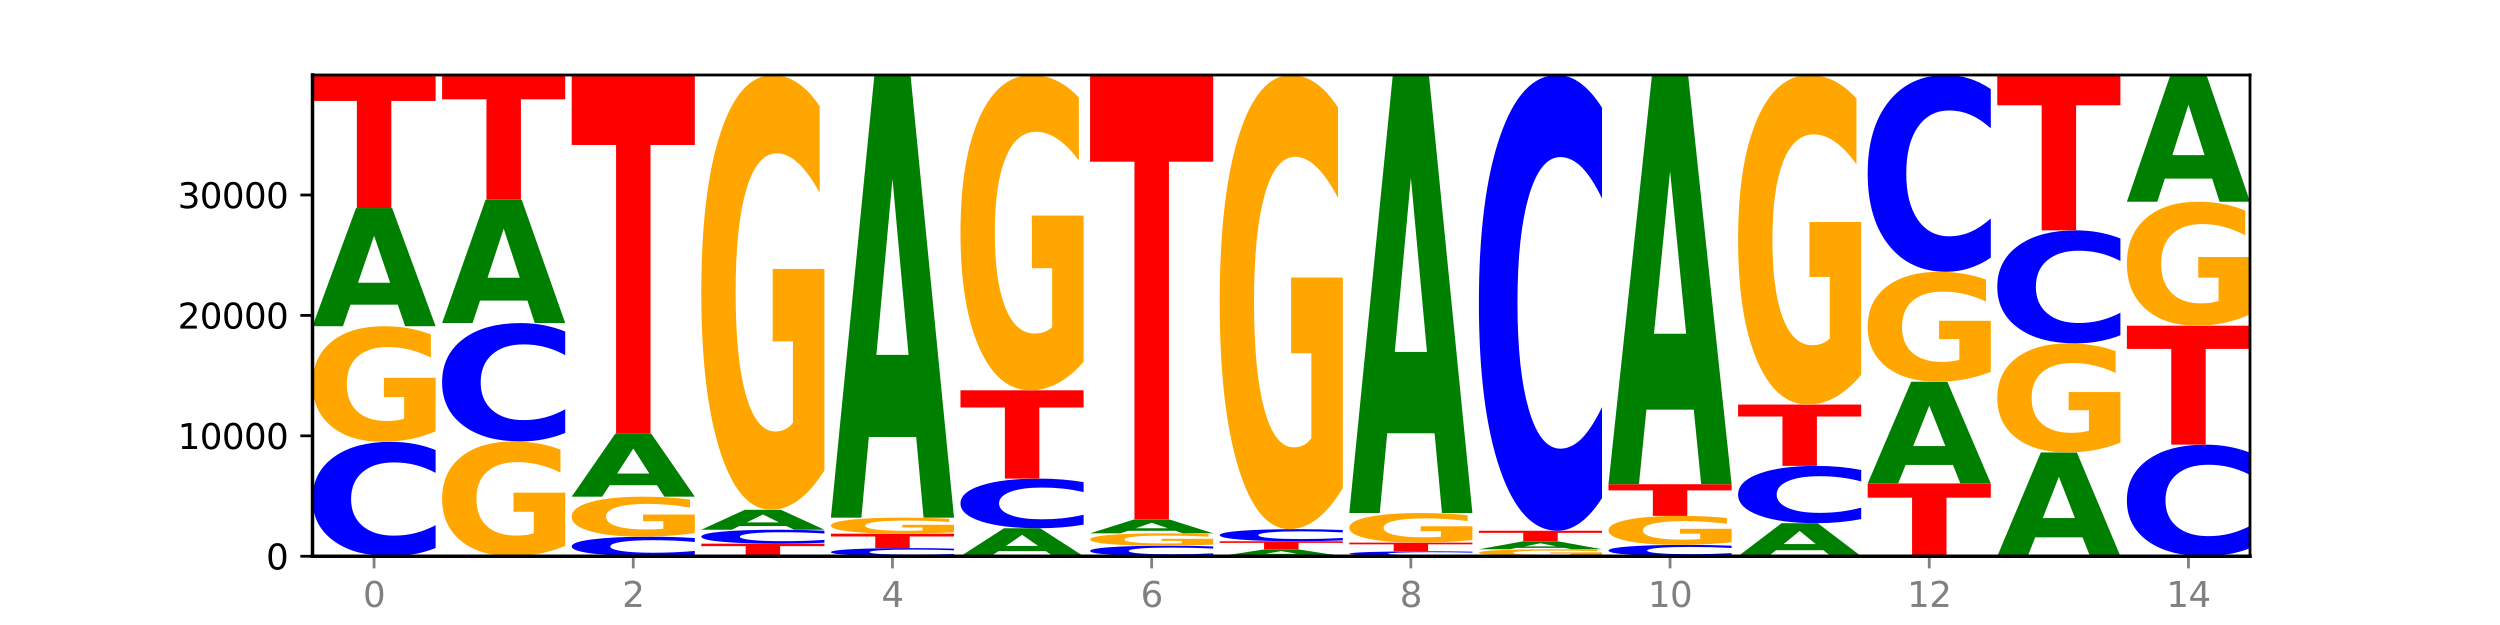 <?xml version="1.0" encoding="utf-8" standalone="no"?>
<!DOCTYPE svg PUBLIC "-//W3C//DTD SVG 1.1//EN"
  "http://www.w3.org/Graphics/SVG/1.1/DTD/svg11.dtd">
<svg xmlns:xlink="http://www.w3.org/1999/xlink" width="720pt" height="180pt" viewBox="0 0 720 180" xmlns="http://www.w3.org/2000/svg" version="1.1">
 <defs>
  <style type="text/css">*{stroke-linejoin: round; stroke-linecap: butt}</style>
 </defs>
 <g id="figure_1">
  <g id="patch_1">
   <path d="M 0 180 
L 720 180 
L 720 0 
L 0 0 
z
" style="fill: #ffffff"/>
  </g>
  <g id="axes_1">
   <g id="patch_2">
    <path d="M 90 160.2 
L 648 160.2 
L 648 21.6 
L 90 21.6 
z
" style="fill: #ffffff"/>
   </g>
   <g id="line2d_1">
    <path d="M 90 160.2 
L 648 160.2 
" clip-path="url(#pf4e5705316)" style="fill: none; stroke: #000000; stroke-width: 0.5; stroke-linecap: square"/>
   </g>
   <g id="patch_3">
    <path d="M 125.458 157.838 
Q 122.492 159.009 119.285 159.601 
Q 116.078 160.2 112.585 160.2 
Q 102.168 160.2 96.084 155.761 
Q 90 151.322 90 143.731 
Q 90 136.113 96.084 131.681 
Q 102.168 127.242 112.585 127.242 
Q 116.078 127.242 119.285 127.841 
Q 122.492 128.433 125.458 129.604 
L 125.458 136.174 
Q 122.465 134.622 119.562 133.9 
Q 116.658 133.178 113.451 133.178 
Q 107.698 133.178 104.401 135.99 
Q 101.114 138.795 101.114 143.731 
Q 101.114 148.647 104.401 151.458 
Q 107.698 154.263 113.451 154.263 
Q 116.658 154.263 119.562 153.542 
Q 122.465 152.813 125.458 151.261 
L 125.458 157.838 
z
" clip-path="url(#pf4e5705316)" style="fill: #0000ff"/>
   </g>
   <g id="patch_4">
    <path d="M 125.458 124.23 
Q 121.882 125.736 118.036 126.492 
Q 114.19 127.242 110.089 127.242 
Q 100.823 127.242 95.412 122.758 
Q 90 118.274 90 110.606 
Q 90 102.849 95.507 98.4 
Q 101.022 93.95 110.614 93.95 
Q 114.309 93.95 117.694 94.555 
Q 121.088 95.154 124.091 96.337 
L 124.091 102.973 
Q 120.992 101.453 117.925 100.703 
Q 114.857 99.947 111.774 99.947 
Q 106.068 99.947 102.977 102.712 
Q 99.886 105.469 99.886 110.606 
Q 99.886 115.695 102.866 118.474 
Q 105.846 121.245 111.329 121.245 
Q 112.823 121.245 114.102 121.087 
Q 115.382 120.922 116.399 120.578 
L 116.399 114.347 
L 110.558 114.347 
L 110.558 108.798 
L 125.458 108.798 
L 125.458 124.23 
z
" clip-path="url(#pf4e5705316)" style="fill: #ffa600"/>
   </g>
   <g id="patch_5">
    <path d="M 114.562 87.752 
L 100.925 87.752 
L 98.772 93.95 
L 90 93.95 
L 102.527 59.924 
L 112.931 59.924 
L 125.458 93.95 
L 116.693 93.95 
L 114.562 87.752 
z
M 103.1 81.436 
L 112.365 81.436 
L 107.74 67.902 
L 103.1 81.436 
z
" clip-path="url(#pf4e5705316)" style="fill: #008000"/>
   </g>
   <g id="patch_6">
    <path d="M 90 21.6 
L 125.458 21.6 
L 125.458 29.074 
L 112.701 29.074 
L 112.701 59.924 
L 102.781 59.924 
L 102.781 29.074 
L 90 29.074 
L 90 21.6 
z
" clip-path="url(#pf4e5705316)" style="fill: #ff0000"/>
   </g>
   <g id="patch_7">
    <path d="M 162.783 157.208 
Q 159.207 158.704 155.36 159.455 
Q 151.514 160.2 147.414 160.2 
Q 138.148 160.2 132.736 155.746 
Q 127.324 151.292 127.324 143.676 
Q 127.324 135.97 132.831 131.55 
Q 138.346 127.131 147.938 127.131 
Q 151.633 127.131 155.019 127.732 
Q 158.412 128.326 161.416 129.501 
L 161.416 136.093 
Q 158.317 134.583 155.249 133.839 
Q 152.182 133.087 149.098 133.087 
Q 143.393 133.087 140.301 135.833 
Q 137.21 138.573 137.21 143.676 
Q 137.21 148.731 140.19 151.49 
Q 143.17 154.243 148.653 154.243 
Q 150.147 154.243 151.427 154.086 
Q 152.706 153.922 153.723 153.581 
L 153.723 147.392 
L 147.883 147.392 
L 147.883 141.879 
L 162.783 141.879 
L 162.783 157.208 
z
" clip-path="url(#pf4e5705316)" style="fill: #ffa600"/>
   </g>
   <g id="patch_8">
    <path d="M 162.783 124.687 
Q 159.817 125.898 156.609 126.511 
Q 153.402 127.131 149.909 127.131 
Q 139.492 127.131 133.408 122.54 
Q 127.324 117.949 127.324 110.098 
Q 127.324 102.22 133.408 97.636 
Q 139.492 93.045 149.909 93.045 
Q 153.402 93.045 156.609 93.665 
Q 159.817 94.277 162.783 95.488 
L 162.783 102.283 
Q 159.79 100.678 156.886 99.931 
Q 153.983 99.185 150.776 99.185 
Q 145.022 99.185 141.726 102.093 
Q 138.438 104.994 138.438 110.098 
Q 138.438 115.182 141.726 118.09 
Q 145.022 120.991 150.776 120.991 
Q 153.983 120.991 156.886 120.245 
Q 159.79 119.491 162.783 117.886 
L 162.783 124.687 
z
" clip-path="url(#pf4e5705316)" style="fill: #0000ff"/>
   </g>
   <g id="patch_9">
    <path d="M 151.886 86.572 
L 138.25 86.572 
L 136.097 93.045 
L 127.324 93.045 
L 139.852 57.513 
L 150.255 57.513 
L 162.783 93.045 
L 154.018 93.045 
L 151.886 86.572 
z
M 140.425 79.978 
L 149.69 79.978 
L 145.064 65.844 
L 140.425 79.978 
z
" clip-path="url(#pf4e5705316)" style="fill: #008000"/>
   </g>
   <g id="patch_10">
    <path d="M 127.324 21.6 
L 162.783 21.6 
L 162.783 28.604 
L 150.026 28.604 
L 150.026 57.513 
L 140.106 57.513 
L 140.106 28.604 
L 127.324 28.604 
L 127.324 21.6 
z
" clip-path="url(#pf4e5705316)" style="fill: #ff0000"/>
   </g>
   <g id="patch_11">
    <path d="M 200.107 159.796 
Q 197.141 159.996 193.934 160.098 
Q 190.727 160.2 187.233 160.2 
Q 176.817 160.2 170.733 159.441 
Q 164.649 158.682 164.649 157.384 
Q 164.649 156.081 170.733 155.323 
Q 176.817 154.564 187.233 154.564 
Q 190.727 154.564 193.934 154.667 
Q 197.141 154.768 200.107 154.968 
L 200.107 156.092 
Q 197.114 155.826 194.211 155.703 
Q 191.307 155.579 188.1 155.579 
Q 182.347 155.579 179.05 156.06 
Q 175.762 156.54 175.762 157.384 
Q 175.762 158.224 179.05 158.705 
Q 182.347 159.185 188.1 159.185 
Q 191.307 159.185 194.211 159.061 
Q 197.114 158.937 200.107 158.671 
L 200.107 159.796 
z
" clip-path="url(#pf4e5705316)" style="fill: #0000ff"/>
   </g>
   <g id="patch_12">
    <path d="M 200.107 153.522 
Q 196.531 154.043 192.685 154.305 
Q 188.839 154.564 184.738 154.564 
Q 175.472 154.564 170.061 153.012 
Q 164.649 151.461 164.649 148.807 
Q 164.649 146.122 170.156 144.583 
Q 175.671 143.043 185.263 143.043 
Q 188.958 143.043 192.343 143.252 
Q 195.736 143.459 198.74 143.869 
L 198.74 146.165 
Q 195.641 145.639 192.574 145.38 
Q 189.506 145.118 186.423 145.118 
Q 180.717 145.118 177.626 146.075 
Q 174.535 147.029 174.535 148.807 
Q 174.535 150.568 177.515 151.53 
Q 180.495 152.489 185.978 152.489 
Q 187.472 152.489 188.751 152.434 
Q 190.031 152.377 191.048 152.258 
L 191.048 150.102 
L 185.207 150.102 
L 185.207 148.181 
L 200.107 148.181 
L 200.107 153.522 
z
" clip-path="url(#pf4e5705316)" style="fill: #ffa600"/>
   </g>
   <g id="patch_13">
    <path d="M 189.211 139.744 
L 175.574 139.744 
L 173.421 143.043 
L 164.649 143.043 
L 177.176 124.932 
L 187.58 124.932 
L 200.107 143.043 
L 191.342 143.043 
L 189.211 139.744 
z
M 177.749 136.382 
L 187.014 136.382 
L 182.389 129.178 
L 177.749 136.382 
z
" clip-path="url(#pf4e5705316)" style="fill: #008000"/>
   </g>
   <g id="patch_14">
    <path d="M 164.649 21.6 
L 200.107 21.6 
L 200.107 41.753 
L 187.35 41.753 
L 187.35 124.932 
L 177.43 124.932 
L 177.43 41.753 
L 164.649 41.753 
L 164.649 21.6 
z
" clip-path="url(#pf4e5705316)" style="fill: #ff0000"/>
   </g>
   <g id="patch_15">
    <path d="M 201.973 156.583 
L 237.431 156.583 
L 237.431 157.288 
L 224.675 157.288 
L 224.675 160.2 
L 214.755 160.2 
L 214.755 157.288 
L 201.973 157.288 
L 201.973 156.583 
z
" clip-path="url(#pf4e5705316)" style="fill: #ff0000"/>
   </g>
   <g id="patch_16">
    <path d="M 237.431 156.294 
Q 234.465 156.437 231.258 156.51 
Q 228.051 156.583 224.558 156.583 
Q 214.141 156.583 208.057 156.041 
Q 201.973 155.499 201.973 154.572 
Q 201.973 153.642 208.057 153.101 
Q 214.141 152.56 224.558 152.56 
Q 228.051 152.56 231.258 152.633 
Q 234.465 152.705 237.431 152.848 
L 237.431 153.65 
Q 234.439 153.46 231.535 153.372 
Q 228.632 153.284 225.424 153.284 
Q 219.671 153.284 216.375 153.627 
Q 213.087 153.97 213.087 154.572 
Q 213.087 155.172 216.375 155.516 
Q 219.671 155.858 225.424 155.858 
Q 228.632 155.858 231.535 155.77 
Q 234.439 155.681 237.431 155.491 
L 237.431 156.294 
z
" clip-path="url(#pf4e5705316)" style="fill: #0000ff"/>
   </g>
   <g id="patch_17">
    <path d="M 226.535 151.515 
L 212.899 151.515 
L 210.745 152.56 
L 201.973 152.56 
L 214.501 146.823 
L 224.904 146.823 
L 237.431 152.56 
L 228.667 152.56 
L 226.535 151.515 
z
M 215.073 150.45 
L 224.339 150.45 
L 219.713 148.168 
L 215.073 150.45 
z
" clip-path="url(#pf4e5705316)" style="fill: #008000"/>
   </g>
   <g id="patch_18">
    <path d="M 237.431 135.493 
Q 233.855 141.158 230.009 144.004 
Q 226.163 146.823 222.063 146.823 
Q 212.797 146.823 207.385 129.958 
Q 201.973 113.092 201.973 84.25 
Q 201.973 55.072 207.48 38.336 
Q 212.995 21.6 222.587 21.6 
Q 226.282 21.6 229.668 23.876 
Q 233.061 26.127 236.065 30.576 
L 236.065 55.538 
Q 232.965 49.821 229.898 47.002 
Q 226.831 44.156 223.747 44.156 
Q 218.041 44.156 214.95 54.555 
Q 211.859 64.928 211.859 84.25 
Q 211.859 103.392 214.839 113.842 
Q 217.819 124.267 223.302 124.267 
Q 224.796 124.267 226.076 123.672 
Q 227.355 123.051 228.372 121.758 
L 228.372 98.322 
L 222.531 98.322 
L 222.531 77.447 
L 237.431 77.447 
L 237.431 135.493 
z
" clip-path="url(#pf4e5705316)" style="fill: #ffa600"/>
   </g>
   <g id="patch_19">
    <path d="M 274.756 160.031 
Q 271.79 160.115 268.583 160.157 
Q 265.375 160.2 261.882 160.2 
Q 251.465 160.2 245.382 159.883 
Q 239.298 159.567 239.298 159.025 
Q 239.298 158.481 245.382 158.165 
Q 251.465 157.849 261.882 157.849 
Q 265.375 157.849 268.583 157.891 
Q 271.79 157.934 274.756 158.017 
L 274.756 158.486 
Q 271.763 158.375 268.86 158.324 
Q 265.956 158.272 262.749 158.272 
Q 256.995 158.272 253.699 158.473 
Q 250.411 158.673 250.411 159.025 
Q 250.411 159.376 253.699 159.576 
Q 256.995 159.776 262.749 159.776 
Q 265.956 159.776 268.86 159.725 
Q 271.763 159.673 274.756 159.562 
L 274.756 160.031 
z
" clip-path="url(#pf4e5705316)" style="fill: #0000ff"/>
   </g>
   <g id="patch_20">
    <path d="M 239.298 153.701 
L 274.756 153.701 
L 274.756 154.51 
L 261.999 154.51 
L 261.999 157.849 
L 252.079 157.849 
L 252.079 154.51 
L 239.298 154.51 
L 239.298 153.701 
z
" clip-path="url(#pf4e5705316)" style="fill: #ff0000"/>
   </g>
   <g id="patch_21">
    <path d="M 274.756 153.283 
Q 271.18 153.492 267.334 153.597 
Q 263.487 153.701 259.387 153.701 
Q 250.121 153.701 244.709 153.079 
Q 239.298 152.458 239.298 151.396 
Q 239.298 150.321 244.805 149.704 
Q 250.32 149.088 259.911 149.088 
Q 263.607 149.088 266.992 149.172 
Q 270.385 149.255 273.389 149.418 
L 273.389 150.338 
Q 270.29 150.127 267.222 150.024 
Q 264.155 149.919 261.072 149.919 
Q 255.366 149.919 252.275 150.302 
Q 249.183 150.684 249.183 151.396 
Q 249.183 152.101 252.163 152.486 
Q 255.143 152.87 260.627 152.87 
Q 262.121 152.87 263.4 152.848 
Q 264.679 152.825 265.697 152.777 
L 265.697 151.914 
L 259.856 151.914 
L 259.856 151.145 
L 274.756 151.145 
L 274.756 153.283 
z
" clip-path="url(#pf4e5705316)" style="fill: #ffa600"/>
   </g>
   <g id="patch_22">
    <path d="M 263.86 125.864 
L 250.223 125.864 
L 248.07 149.088 
L 239.298 149.088 
L 251.825 21.6 
L 262.228 21.6 
L 274.756 149.088 
L 265.991 149.088 
L 263.86 125.864 
z
M 252.398 102.202 
L 261.663 102.202 
L 257.038 51.491 
L 252.398 102.202 
z
" clip-path="url(#pf4e5705316)" style="fill: #008000"/>
   </g>
   <g id="patch_23">
    <path d="M 301.184 158.731 
L 287.547 158.731 
L 285.394 160.2 
L 276.622 160.2 
L 289.15 152.136 
L 299.553 152.136 
L 312.08 160.2 
L 303.315 160.2 
L 301.184 158.731 
z
M 289.722 157.234 
L 298.987 157.234 
L 294.362 154.027 
L 289.722 157.234 
z
" clip-path="url(#pf4e5705316)" style="fill: #008000"/>
   </g>
   <g id="patch_24">
    <path d="M 312.08 151.111 
Q 309.114 151.619 305.907 151.876 
Q 302.7 152.136 299.207 152.136 
Q 288.79 152.136 282.706 150.211 
Q 276.622 148.285 276.622 144.991 
Q 276.622 141.686 282.706 139.763 
Q 288.79 137.837 299.207 137.837 
Q 302.7 137.837 305.907 138.097 
Q 309.114 138.354 312.08 138.862 
L 312.08 141.712 
Q 309.087 141.039 306.184 140.726 
Q 303.28 140.413 300.073 140.413 
Q 294.32 140.413 291.023 141.633 
Q 287.736 142.85 287.736 144.991 
Q 287.736 147.124 291.023 148.344 
Q 294.32 149.561 300.073 149.561 
Q 303.28 149.561 306.184 149.248 
Q 309.087 148.932 312.08 148.258 
L 312.08 151.111 
z
" clip-path="url(#pf4e5705316)" style="fill: #0000ff"/>
   </g>
   <g id="patch_25">
    <path d="M 276.622 112.405 
L 312.08 112.405 
L 312.08 117.365 
L 299.324 117.365 
L 299.324 137.837 
L 289.404 137.837 
L 289.404 117.365 
L 276.622 117.365 
L 276.622 112.405 
z
" clip-path="url(#pf4e5705316)" style="fill: #ff0000"/>
   </g>
   <g id="patch_26">
    <path d="M 312.08 104.189 
Q 308.504 108.297 304.658 110.36 
Q 300.812 112.405 296.711 112.405 
Q 287.445 112.405 282.034 100.175 
Q 276.622 87.945 276.622 67.03 
Q 276.622 45.872 282.129 33.736 
Q 287.644 21.6 297.236 21.6 
Q 300.931 21.6 304.316 23.251 
Q 307.71 24.883 310.713 28.109 
L 310.713 46.21 
Q 307.614 42.064 304.547 40.02 
Q 301.479 37.956 298.396 37.956 
Q 292.69 37.956 289.599 45.497 
Q 286.508 53.019 286.508 67.03 
Q 286.508 80.911 289.488 88.489 
Q 292.468 96.048 297.951 96.048 
Q 299.445 96.048 300.724 95.617 
Q 302.004 95.167 303.021 94.229 
L 303.021 77.234 
L 297.18 77.234 
L 297.18 62.097 
L 312.08 62.097 
L 312.08 104.189 
z
" clip-path="url(#pf4e5705316)" style="fill: #ffa600"/>
   </g>
   <g id="patch_27">
    <path d="M 349.405 159.982 
Q 346.439 160.09 343.231 160.145 
Q 340.024 160.2 336.531 160.2 
Q 326.114 160.2 320.03 159.79 
Q 313.946 159.38 313.946 158.678 
Q 313.946 157.975 320.03 157.565 
Q 326.114 157.155 336.531 157.155 
Q 340.024 157.155 343.231 157.21 
Q 346.439 157.265 349.405 157.373 
L 349.405 157.98 
Q 346.412 157.837 343.508 157.77 
Q 340.605 157.703 337.398 157.703 
Q 331.644 157.703 328.348 157.963 
Q 325.06 158.222 325.06 158.678 
Q 325.06 159.133 328.348 159.392 
Q 331.644 159.651 337.398 159.651 
Q 340.605 159.651 343.508 159.585 
Q 346.412 159.518 349.405 159.374 
L 349.405 159.982 
z
" clip-path="url(#pf4e5705316)" style="fill: #0000ff"/>
   </g>
   <g id="patch_28">
    <path d="M 349.405 156.833 
Q 345.829 156.994 341.982 157.075 
Q 338.136 157.155 334.036 157.155 
Q 324.77 157.155 319.358 156.675 
Q 313.946 156.195 313.946 155.375 
Q 313.946 154.545 319.454 154.069 
Q 324.969 153.593 334.56 153.593 
Q 338.255 153.593 341.641 153.658 
Q 345.034 153.722 348.038 153.848 
L 348.038 154.558 
Q 344.939 154.396 341.871 154.316 
Q 338.804 154.235 335.72 154.235 
Q 330.015 154.235 326.923 154.53 
Q 323.832 154.825 323.832 155.375 
Q 323.832 155.92 326.812 156.217 
Q 329.792 156.513 335.275 156.513 
Q 336.769 156.513 338.049 156.496 
Q 339.328 156.479 340.345 156.442 
L 340.345 155.775 
L 334.505 155.775 
L 334.505 155.182 
L 349.405 155.182 
L 349.405 156.833 
z
" clip-path="url(#pf4e5705316)" style="fill: #ffa600"/>
   </g>
   <g id="patch_29">
    <path d="M 338.508 152.873 
L 324.872 152.873 
L 322.719 153.593 
L 313.946 153.593 
L 326.474 149.639 
L 336.877 149.639 
L 349.405 153.593 
L 340.64 153.593 
L 338.508 152.873 
z
M 327.047 152.139 
L 336.312 152.139 
L 331.686 150.566 
L 327.047 152.139 
z
" clip-path="url(#pf4e5705316)" style="fill: #008000"/>
   </g>
   <g id="patch_30">
    <path d="M 313.946 21.6 
L 349.405 21.6 
L 349.405 46.571 
L 336.648 46.571 
L 336.648 149.639 
L 326.728 149.639 
L 326.728 46.571 
L 313.946 46.571 
L 313.946 21.6 
z
" clip-path="url(#pf4e5705316)" style="fill: #ff0000"/>
   </g>
   <g id="patch_31">
    <path d="M 375.833 159.849 
L 362.196 159.849 
L 360.043 160.2 
L 351.271 160.2 
L 363.798 158.275 
L 374.202 158.275 
L 386.729 160.2 
L 377.964 160.2 
L 375.833 159.849 
z
M 364.371 159.492 
L 373.636 159.492 
L 369.011 158.726 
L 364.371 159.492 
z
" clip-path="url(#pf4e5705316)" style="fill: #008000"/>
   </g>
   <g id="patch_32">
    <path d="M 351.271 155.879 
L 386.729 155.879 
L 386.729 156.346 
L 373.972 156.346 
L 373.972 158.275 
L 364.052 158.275 
L 364.052 156.346 
L 351.271 156.346 
L 351.271 155.879 
z
" clip-path="url(#pf4e5705316)" style="fill: #ff0000"/>
   </g>
   <g id="patch_33">
    <path d="M 386.729 155.629 
Q 383.763 155.753 380.556 155.815 
Q 377.349 155.879 373.856 155.879 
Q 363.439 155.879 357.355 155.41 
Q 351.271 154.941 351.271 154.139 
Q 351.271 153.334 357.355 152.866 
Q 363.439 152.397 373.856 152.397 
Q 377.349 152.397 380.556 152.46 
Q 383.763 152.522 386.729 152.646 
L 386.729 153.34 
Q 383.736 153.176 380.833 153.1 
Q 377.929 153.024 374.722 153.024 
Q 368.969 153.024 365.672 153.321 
Q 362.385 153.617 362.385 154.139 
Q 362.385 154.658 365.672 154.955 
Q 368.969 155.251 374.722 155.251 
Q 377.929 155.251 380.833 155.175 
Q 383.736 155.098 386.729 154.934 
L 386.729 155.629 
z
" clip-path="url(#pf4e5705316)" style="fill: #0000ff"/>
   </g>
   <g id="patch_34">
    <path d="M 386.729 140.562 
Q 383.153 146.479 379.307 149.452 
Q 375.461 152.397 371.36 152.397 
Q 362.094 152.397 356.683 134.78 
Q 351.271 117.164 351.271 87.039 
Q 351.271 56.562 356.778 39.081 
Q 362.293 21.6 371.885 21.6 
Q 375.58 21.6 378.965 23.978 
Q 382.358 26.328 385.362 30.975 
L 385.362 57.048 
Q 382.263 51.077 379.196 48.132 
Q 376.128 45.16 373.045 45.16 
Q 367.339 45.16 364.248 56.022 
Q 361.157 66.856 361.157 87.039 
Q 361.157 107.032 364.137 117.948 
Q 367.117 128.836 372.6 128.836 
Q 374.094 128.836 375.373 128.215 
Q 376.653 127.567 377.67 126.216 
L 377.67 101.737 
L 371.829 101.737 
L 371.829 79.933 
L 386.729 79.933 
L 386.729 140.562 
z
" clip-path="url(#pf4e5705316)" style="fill: #ffa600"/>
   </g>
   <g id="patch_35">
    <path d="M 424.054 160.098 
Q 421.087 160.149 417.88 160.174 
Q 414.673 160.2 411.18 160.2 
Q 400.763 160.2 394.679 160.008 
Q 388.595 159.817 388.595 159.489 
Q 388.595 159.161 394.679 158.97 
Q 400.763 158.778 411.18 158.778 
Q 414.673 158.778 417.88 158.804 
Q 421.087 158.829 424.054 158.88 
L 424.054 159.163 
Q 421.061 159.096 418.157 159.065 
Q 415.254 159.034 412.047 159.034 
Q 406.293 159.034 402.997 159.155 
Q 399.709 159.277 399.709 159.489 
Q 399.709 159.702 402.997 159.823 
Q 406.293 159.944 412.047 159.944 
Q 415.254 159.944 418.157 159.913 
Q 421.061 159.881 424.054 159.814 
L 424.054 160.098 
z
" clip-path="url(#pf4e5705316)" style="fill: #0000ff"/>
   </g>
   <g id="patch_36">
    <path d="M 388.595 156.281 
L 424.054 156.281 
L 424.054 156.768 
L 411.297 156.768 
L 411.297 158.778 
L 401.377 158.778 
L 401.377 156.768 
L 388.595 156.768 
L 388.595 156.281 
z
" clip-path="url(#pf4e5705316)" style="fill: #ff0000"/>
   </g>
   <g id="patch_37">
    <path d="M 424.054 155.509 
Q 420.477 155.895 416.631 156.089 
Q 412.785 156.281 408.685 156.281 
Q 399.419 156.281 394.007 155.132 
Q 388.595 153.984 388.595 152.019 
Q 388.595 150.032 394.102 148.892 
Q 399.617 147.753 409.209 147.753 
Q 412.904 147.753 416.29 147.908 
Q 419.683 148.061 422.687 148.364 
L 422.687 150.064 
Q 419.587 149.675 416.52 149.483 
Q 413.453 149.289 410.369 149.289 
Q 404.664 149.289 401.572 149.997 
Q 398.481 150.703 398.481 152.019 
Q 398.481 153.323 401.461 154.035 
Q 404.441 154.745 409.924 154.745 
Q 411.418 154.745 412.698 154.704 
Q 413.977 154.662 414.994 154.574 
L 414.994 152.978 
L 409.153 152.978 
L 409.153 151.556 
L 424.054 151.556 
L 424.054 155.509 
z
" clip-path="url(#pf4e5705316)" style="fill: #ffa600"/>
   </g>
   <g id="patch_38">
    <path d="M 413.157 124.772 
L 399.521 124.772 
L 397.367 147.753 
L 388.595 147.753 
L 401.123 21.6 
L 411.526 21.6 
L 424.054 147.753 
L 415.289 147.753 
L 413.157 124.772 
z
M 401.695 101.358 
L 410.961 101.358 
L 406.335 51.178 
L 401.695 101.358 
z
" clip-path="url(#pf4e5705316)" style="fill: #008000"/>
   </g>
   <g id="patch_39">
    <path d="M 461.378 160.018 
Q 457.802 160.109 453.956 160.155 
Q 450.11 160.2 446.009 160.2 
Q 436.743 160.2 431.331 159.929 
Q 425.92 159.658 425.92 159.195 
Q 425.92 158.726 431.427 158.457 
Q 436.942 158.188 446.533 158.188 
Q 450.229 158.188 453.614 158.225 
Q 457.007 158.261 460.011 158.333 
L 460.011 158.734 
Q 456.912 158.642 453.844 158.596 
Q 450.777 158.551 447.694 158.551 
Q 441.988 158.551 438.897 158.718 
Q 435.805 158.884 435.805 159.195 
Q 435.805 159.502 438.785 159.67 
Q 441.765 159.838 447.249 159.838 
Q 448.743 159.838 450.022 159.828 
Q 451.302 159.818 452.319 159.797 
L 452.319 159.421 
L 446.478 159.421 
L 446.478 159.086 
L 461.378 159.086 
L 461.378 160.018 
z
" clip-path="url(#pf4e5705316)" style="fill: #ffa600"/>
   </g>
   <g id="patch_40">
    <path d="M 450.482 157.777 
L 436.845 157.777 
L 434.692 158.188 
L 425.92 158.188 
L 438.447 155.931 
L 448.85 155.931 
L 461.378 158.188 
L 452.613 158.188 
L 450.482 157.777 
z
M 439.02 157.358 
L 448.285 157.358 
L 443.66 156.46 
L 439.02 157.358 
z
" clip-path="url(#pf4e5705316)" style="fill: #008000"/>
   </g>
   <g id="patch_41">
    <path d="M 425.92 152.858 
L 461.378 152.858 
L 461.378 153.457 
L 448.621 153.457 
L 448.621 155.931 
L 438.701 155.931 
L 438.701 153.457 
L 425.92 153.457 
L 425.92 152.858 
z
" clip-path="url(#pf4e5705316)" style="fill: #ff0000"/>
   </g>
   <g id="patch_42">
    <path d="M 461.378 143.449 
Q 458.412 148.113 455.205 150.472 
Q 451.997 152.858 448.504 152.858 
Q 438.088 152.858 432.004 135.18 
Q 425.92 117.501 425.92 87.27 
Q 425.92 56.929 432.004 39.278 
Q 438.088 21.6 448.504 21.6 
Q 451.997 21.6 455.205 23.986 
Q 458.412 26.345 461.378 31.008 
L 461.378 57.173 
Q 458.385 50.991 455.482 48.117 
Q 452.578 45.243 449.371 45.243 
Q 443.618 45.243 440.321 56.441 
Q 437.033 67.612 437.033 87.27 
Q 437.033 106.846 440.321 118.044 
Q 443.618 129.215 449.371 129.215 
Q 452.578 129.215 455.482 126.341 
Q 458.385 123.439 461.378 117.257 
L 461.378 143.449 
z
" clip-path="url(#pf4e5705316)" style="fill: #0000ff"/>
   </g>
   <g id="patch_43">
    <path d="M 498.702 159.965 
Q 495.736 160.082 492.529 160.14 
Q 489.322 160.2 485.829 160.2 
Q 475.412 160.2 469.328 159.759 
Q 463.244 159.318 463.244 158.564 
Q 463.244 157.807 469.328 157.367 
Q 475.412 156.926 485.829 156.926 
Q 489.322 156.926 492.529 156.986 
Q 495.736 157.044 498.702 157.161 
L 498.702 157.813 
Q 495.71 157.659 492.806 157.587 
Q 489.903 157.516 486.695 157.516 
Q 480.942 157.516 477.645 157.795 
Q 474.358 158.074 474.358 158.564 
Q 474.358 159.052 477.645 159.332 
Q 480.942 159.61 486.695 159.61 
Q 489.903 159.61 492.806 159.539 
Q 495.71 159.466 498.702 159.312 
L 498.702 159.965 
z
" clip-path="url(#pf4e5705316)" style="fill: #0000ff"/>
   </g>
   <g id="patch_44">
    <path d="M 498.702 156.17 
Q 495.126 156.548 491.28 156.738 
Q 487.434 156.926 483.333 156.926 
Q 474.068 156.926 468.656 155.801 
Q 463.244 154.676 463.244 152.753 
Q 463.244 150.807 468.751 149.691 
Q 474.266 148.575 483.858 148.575 
Q 487.553 148.575 490.938 148.726 
Q 494.332 148.876 497.336 149.173 
L 497.336 150.838 
Q 494.236 150.457 491.169 150.269 
Q 488.101 150.079 485.018 150.079 
Q 479.312 150.079 476.221 150.772 
Q 473.13 151.464 473.13 152.753 
Q 473.13 154.029 476.11 154.726 
Q 479.09 155.422 484.573 155.422 
Q 486.067 155.422 487.347 155.382 
Q 488.626 155.341 489.643 155.254 
L 489.643 153.691 
L 483.802 153.691 
L 483.802 152.299 
L 498.702 152.299 
L 498.702 156.17 
z
" clip-path="url(#pf4e5705316)" style="fill: #ffa600"/>
   </g>
   <g id="patch_45">
    <path d="M 463.244 139.457 
L 498.702 139.457 
L 498.702 141.235 
L 485.946 141.235 
L 485.946 148.575 
L 476.026 148.575 
L 476.026 141.235 
L 463.244 141.235 
L 463.244 139.457 
z
" clip-path="url(#pf4e5705316)" style="fill: #ff0000"/>
   </g>
   <g id="patch_46">
    <path d="M 487.806 117.987 
L 474.169 117.987 
L 472.016 139.457 
L 463.244 139.457 
L 475.772 21.6 
L 486.175 21.6 
L 498.702 139.457 
L 489.937 139.457 
L 487.806 117.987 
z
M 476.344 96.113 
L 485.609 96.113 
L 480.984 49.233 
L 476.344 96.113 
z
" clip-path="url(#pf4e5705316)" style="fill: #008000"/>
   </g>
   <g id="patch_47">
    <path d="M 525.13 158.466 
L 511.494 158.466 
L 509.341 160.2 
L 500.569 160.2 
L 513.096 150.68 
L 523.499 150.68 
L 536.027 160.2 
L 527.262 160.2 
L 525.13 158.466 
z
M 513.669 156.699 
L 522.934 156.699 
L 518.309 152.912 
L 513.669 156.699 
z
" clip-path="url(#pf4e5705316)" style="fill: #008000"/>
   </g>
   <g id="patch_48">
    <path d="M 536.027 149.497 
Q 533.061 150.083 529.854 150.38 
Q 526.646 150.68 523.153 150.68 
Q 512.736 150.68 506.652 148.457 
Q 500.569 146.234 500.569 142.432 
Q 500.569 138.617 506.652 136.398 
Q 512.736 134.175 523.153 134.175 
Q 526.646 134.175 529.854 134.475 
Q 533.061 134.771 536.027 135.358 
L 536.027 138.648 
Q 533.034 137.87 530.13 137.509 
Q 527.227 137.148 524.02 137.148 
Q 518.266 137.148 514.97 138.556 
Q 511.682 139.96 511.682 142.432 
Q 511.682 144.894 514.97 146.302 
Q 518.266 147.707 524.02 147.707 
Q 527.227 147.707 530.13 147.345 
Q 533.034 146.981 536.027 146.203 
L 536.027 149.497 
z
" clip-path="url(#pf4e5705316)" style="fill: #0000ff"/>
   </g>
   <g id="patch_49">
    <path d="M 500.569 116.514 
L 536.027 116.514 
L 536.027 119.959 
L 523.27 119.959 
L 523.27 134.175 
L 513.35 134.175 
L 513.35 119.959 
L 500.569 119.959 
L 500.569 116.514 
z
" clip-path="url(#pf4e5705316)" style="fill: #ff0000"/>
   </g>
   <g id="patch_50">
    <path d="M 536.027 107.927 
Q 532.451 112.221 528.605 114.377 
Q 524.758 116.514 520.658 116.514 
Q 511.392 116.514 505.98 103.731 
Q 500.569 90.948 500.569 69.087 
Q 500.569 46.971 506.076 34.285 
Q 511.591 21.6 521.182 21.6 
Q 524.878 21.6 528.263 23.325 
Q 531.656 25.031 534.66 28.403 
L 534.66 47.324 
Q 531.561 42.991 528.493 40.853 
Q 525.426 38.697 522.343 38.697 
Q 516.637 38.697 513.546 46.579 
Q 510.454 54.441 510.454 69.087 
Q 510.454 83.595 513.434 91.516 
Q 516.414 99.418 521.898 99.418 
Q 523.391 99.418 524.671 98.967 
Q 525.95 98.496 526.968 97.516 
L 526.968 79.753 
L 521.127 79.753 
L 521.127 63.93 
L 536.027 63.93 
L 536.027 107.927 
z
" clip-path="url(#pf4e5705316)" style="fill: #ffa600"/>
   </g>
   <g id="patch_51">
    <path d="M 537.893 139.245 
L 573.351 139.245 
L 573.351 143.332 
L 560.594 143.332 
L 560.594 160.2 
L 550.674 160.2 
L 550.674 143.332 
L 537.893 143.332 
L 537.893 139.245 
z
" clip-path="url(#pf4e5705316)" style="fill: #ff0000"/>
   </g>
   <g id="patch_52">
    <path d="M 562.455 133.905 
L 548.818 133.905 
L 546.665 139.245 
L 537.893 139.245 
L 550.42 109.932 
L 560.824 109.932 
L 573.351 139.245 
L 564.586 139.245 
L 562.455 133.905 
z
M 550.993 128.465 
L 560.258 128.465 
L 555.633 116.805 
L 550.993 128.465 
z
" clip-path="url(#pf4e5705316)" style="fill: #008000"/>
   </g>
   <g id="patch_53">
    <path d="M 573.351 107.067 
Q 569.775 108.5 565.929 109.219 
Q 562.083 109.932 557.982 109.932 
Q 548.716 109.932 543.305 105.668 
Q 537.893 101.404 537.893 94.113 
Q 537.893 86.736 543.4 82.505 
Q 548.915 78.274 558.507 78.274 
Q 562.202 78.274 565.587 78.849 
Q 568.98 79.418 571.984 80.543 
L 571.984 86.854 
Q 568.885 85.409 565.818 84.696 
Q 562.75 83.976 559.667 83.976 
Q 553.961 83.976 550.87 86.605 
Q 547.779 89.228 547.779 94.113 
Q 547.779 98.952 550.759 101.594 
Q 553.739 104.229 559.222 104.229 
Q 560.716 104.229 561.995 104.079 
Q 563.275 103.922 564.292 103.595 
L 564.292 97.67 
L 558.451 97.67 
L 558.451 92.393 
L 573.351 92.393 
L 573.351 107.067 
z
" clip-path="url(#pf4e5705316)" style="fill: #ffa600"/>
   </g>
   <g id="patch_54">
    <path d="M 573.351 74.212 
Q 570.385 76.225 567.178 77.244 
Q 563.971 78.274 560.478 78.274 
Q 550.061 78.274 543.977 70.641 
Q 537.893 63.008 537.893 49.955 
Q 537.893 36.854 543.977 29.233 
Q 550.061 21.6 560.478 21.6 
Q 563.971 21.6 567.178 22.63 
Q 570.385 23.649 573.351 25.662 
L 573.351 36.96 
Q 570.358 34.29 567.455 33.05 
Q 564.551 31.809 561.344 31.809 
Q 555.591 31.809 552.294 36.644 
Q 549.007 41.467 549.007 49.955 
Q 549.007 58.407 552.294 63.242 
Q 555.591 68.065 561.344 68.065 
Q 564.551 68.065 567.455 66.824 
Q 570.358 65.572 573.351 62.903 
L 573.351 74.212 
z
" clip-path="url(#pf4e5705316)" style="fill: #0000ff"/>
   </g>
   <g id="patch_55">
    <path d="M 599.779 154.756 
L 586.143 154.756 
L 583.99 160.2 
L 575.217 160.2 
L 587.745 130.314 
L 598.148 130.314 
L 610.676 160.2 
L 601.911 160.2 
L 599.779 154.756 
z
M 588.318 149.209 
L 597.583 149.209 
L 592.957 137.321 
L 588.318 149.209 
z
" clip-path="url(#pf4e5705316)" style="fill: #008000"/>
   </g>
   <g id="patch_56">
    <path d="M 610.676 127.471 
Q 607.1 128.893 603.253 129.607 
Q 599.407 130.314 595.307 130.314 
Q 586.041 130.314 580.629 126.082 
Q 575.217 121.85 575.217 114.613 
Q 575.217 107.292 580.724 103.092 
Q 586.239 98.892 595.831 98.892 
Q 599.526 98.892 602.912 99.464 
Q 606.305 100.028 609.309 101.145 
L 609.309 107.408 
Q 606.21 105.974 603.142 105.266 
Q 600.075 104.552 596.991 104.552 
Q 591.286 104.552 588.194 107.162 
Q 585.103 109.765 585.103 114.613 
Q 585.103 119.416 588.083 122.039 
Q 591.063 124.654 596.546 124.654 
Q 598.04 124.654 599.32 124.505 
Q 600.599 124.349 601.616 124.025 
L 601.616 118.144 
L 595.776 118.144 
L 595.776 112.906 
L 610.676 112.906 
L 610.676 127.471 
z
" clip-path="url(#pf4e5705316)" style="fill: #ffa600"/>
   </g>
   <g id="patch_57">
    <path d="M 610.676 96.559 
Q 607.71 97.716 604.502 98.301 
Q 601.295 98.892 597.802 98.892 
Q 587.385 98.892 581.301 94.508 
Q 575.217 90.124 575.217 82.626 
Q 575.217 75.102 581.301 70.724 
Q 587.385 66.34 597.802 66.34 
Q 601.295 66.34 604.502 66.932 
Q 607.71 67.517 610.676 68.673 
L 610.676 75.162 
Q 607.683 73.629 604.779 72.916 
Q 601.876 72.204 598.669 72.204 
Q 592.915 72.204 589.619 74.981 
Q 586.331 77.751 586.331 82.626 
Q 586.331 87.481 589.619 90.258 
Q 592.915 93.029 598.669 93.029 
Q 601.876 93.029 604.779 92.316 
Q 607.683 91.597 610.676 90.063 
L 610.676 96.559 
z
" clip-path="url(#pf4e5705316)" style="fill: #0000ff"/>
   </g>
   <g id="patch_58">
    <path d="M 575.217 21.6 
L 610.676 21.6 
L 610.676 30.326 
L 597.919 30.326 
L 597.919 66.34 
L 587.999 66.34 
L 587.999 30.326 
L 575.217 30.326 
L 575.217 21.6 
z
" clip-path="url(#pf4e5705316)" style="fill: #ff0000"/>
   </g>
   <g id="patch_59">
    <path d="M 648 157.896 
Q 645.034 159.038 641.827 159.616 
Q 638.62 160.2 635.126 160.2 
Q 624.71 160.2 618.626 155.871 
Q 612.542 151.542 612.542 144.138 
Q 612.542 136.708 618.626 132.386 
Q 624.71 128.057 635.126 128.057 
Q 638.62 128.057 641.827 128.641 
Q 645.034 129.219 648 130.361 
L 648 136.768 
Q 645.007 135.254 642.104 134.55 
Q 639.2 133.847 635.993 133.847 
Q 630.24 133.847 626.943 136.589 
Q 623.655 139.324 623.655 144.138 
Q 623.655 148.932 626.943 151.674 
Q 630.24 154.41 635.993 154.41 
Q 639.2 154.41 642.104 153.706 
Q 645.007 152.996 648 151.482 
L 648 157.896 
z
" clip-path="url(#pf4e5705316)" style="fill: #0000ff"/>
   </g>
   <g id="patch_60">
    <path d="M 612.542 93.801 
L 648 93.801 
L 648 100.482 
L 635.243 100.482 
L 635.243 128.057 
L 625.323 128.057 
L 625.323 100.482 
L 612.542 100.482 
L 612.542 93.801 
z
" clip-path="url(#pf4e5705316)" style="fill: #ff0000"/>
   </g>
   <g id="patch_61">
    <path d="M 648 90.57 
Q 644.424 92.186 640.578 92.997 
Q 636.732 93.801 632.631 93.801 
Q 623.365 93.801 617.954 88.992 
Q 612.542 84.182 612.542 75.958 
Q 612.542 67.637 618.049 62.865 
Q 623.564 58.092 633.156 58.092 
Q 636.851 58.092 640.236 58.742 
Q 643.629 59.383 646.633 60.652 
L 646.633 67.77 
Q 643.534 66.14 640.467 65.336 
Q 637.399 64.525 634.316 64.525 
Q 628.61 64.525 625.519 67.49 
Q 622.428 70.448 622.428 75.958 
Q 622.428 81.416 625.408 84.396 
Q 628.388 87.369 633.871 87.369 
Q 635.365 87.369 636.644 87.199 
Q 637.924 87.022 638.941 86.654 
L 638.941 79.971 
L 633.1 79.971 
L 633.1 74.018 
L 648 74.018 
L 648 90.57 
z
" clip-path="url(#pf4e5705316)" style="fill: #ffa600"/>
   </g>
   <g id="patch_62">
    <path d="M 637.104 51.445 
L 623.467 51.445 
L 621.314 58.092 
L 612.542 58.092 
L 625.069 21.6 
L 635.473 21.6 
L 648 58.092 
L 639.235 58.092 
L 637.104 51.445 
z
M 625.642 44.672 
L 634.907 44.672 
L 630.282 30.156 
L 625.642 44.672 
z
" clip-path="url(#pf4e5705316)" style="fill: #008000"/>
   </g>
   <g id="matplotlib.axis_1">
    <g id="xtick_1">
     <g id="line2d_2">
      <defs>
       <path id="mf1e169547b" d="M 0 0 
L 0 3.5 
" style="stroke: #808080; stroke-width: 0.8"/>
      </defs>
      <g>
       <use xlink:href="#mf1e169547b" x="107.729" y="160.2" style="fill: #808080; stroke: #808080; stroke-width: 0.8"/>
      </g>
     </g>
     <g id="text_1">
      <!-- 0 -->
      <g style="fill: #808080" transform="translate(104.548 174.798) scale(0.1 -0.1)">
       <defs>
        <path id="DejaVuSans-30" d="M 2034 4250 
Q 1547 4250 1301 3770 
Q 1056 3291 1056 2328 
Q 1056 1369 1301 889 
Q 1547 409 2034 409 
Q 2525 409 2770 889 
Q 3016 1369 3016 2328 
Q 3016 3291 2770 3770 
Q 2525 4250 2034 4250 
z
M 2034 4750 
Q 2819 4750 3233 4129 
Q 3647 3509 3647 2328 
Q 3647 1150 3233 529 
Q 2819 -91 2034 -91 
Q 1250 -91 836 529 
Q 422 1150 422 2328 
Q 422 3509 836 4129 
Q 1250 4750 2034 4750 
z
" transform="scale(0.016)"/>
       </defs>
       <use xlink:href="#DejaVuSans-30"/>
      </g>
     </g>
    </g>
    <g id="xtick_2">
     <g id="line2d_3">
      <g>
       <use xlink:href="#mf1e169547b" x="182.378" y="160.2" style="fill: #808080; stroke: #808080; stroke-width: 0.8"/>
      </g>
     </g>
     <g id="text_2">
      <!-- 2 -->
      <g style="fill: #808080" transform="translate(179.197 174.798) scale(0.1 -0.1)">
       <defs>
        <path id="DejaVuSans-32" d="M 1228 531 
L 3431 531 
L 3431 0 
L 469 0 
L 469 531 
Q 828 903 1448 1529 
Q 2069 2156 2228 2338 
Q 2531 2678 2651 2914 
Q 2772 3150 2772 3378 
Q 2772 3750 2511 3984 
Q 2250 4219 1831 4219 
Q 1534 4219 1204 4116 
Q 875 4013 500 3803 
L 500 4441 
Q 881 4594 1212 4672 
Q 1544 4750 1819 4750 
Q 2544 4750 2975 4387 
Q 3406 4025 3406 3419 
Q 3406 3131 3298 2873 
Q 3191 2616 2906 2266 
Q 2828 2175 2409 1742 
Q 1991 1309 1228 531 
z
" transform="scale(0.016)"/>
       </defs>
       <use xlink:href="#DejaVuSans-32"/>
      </g>
     </g>
    </g>
    <g id="xtick_3">
     <g id="line2d_4">
      <g>
       <use xlink:href="#mf1e169547b" x="257.027" y="160.2" style="fill: #808080; stroke: #808080; stroke-width: 0.8"/>
      </g>
     </g>
     <g id="text_3">
      <!-- 4 -->
      <g style="fill: #808080" transform="translate(253.846 174.798) scale(0.1 -0.1)">
       <defs>
        <path id="DejaVuSans-34" d="M 2419 4116 
L 825 1625 
L 2419 1625 
L 2419 4116 
z
M 2253 4666 
L 3047 4666 
L 3047 1625 
L 3713 1625 
L 3713 1100 
L 3047 1100 
L 3047 0 
L 2419 0 
L 2419 1100 
L 313 1100 
L 313 1709 
L 2253 4666 
z
" transform="scale(0.016)"/>
       </defs>
       <use xlink:href="#DejaVuSans-34"/>
      </g>
     </g>
    </g>
    <g id="xtick_4">
     <g id="line2d_5">
      <g>
       <use xlink:href="#mf1e169547b" x="331.676" y="160.2" style="fill: #808080; stroke: #808080; stroke-width: 0.8"/>
      </g>
     </g>
     <g id="text_4">
      <!-- 6 -->
      <g style="fill: #808080" transform="translate(328.494 174.798) scale(0.1 -0.1)">
       <defs>
        <path id="DejaVuSans-36" d="M 2113 2584 
Q 1688 2584 1439 2293 
Q 1191 2003 1191 1497 
Q 1191 994 1439 701 
Q 1688 409 2113 409 
Q 2538 409 2786 701 
Q 3034 994 3034 1497 
Q 3034 2003 2786 2293 
Q 2538 2584 2113 2584 
z
M 3366 4563 
L 3366 3988 
Q 3128 4100 2886 4159 
Q 2644 4219 2406 4219 
Q 1781 4219 1451 3797 
Q 1122 3375 1075 2522 
Q 1259 2794 1537 2939 
Q 1816 3084 2150 3084 
Q 2853 3084 3261 2657 
Q 3669 2231 3669 1497 
Q 3669 778 3244 343 
Q 2819 -91 2113 -91 
Q 1303 -91 875 529 
Q 447 1150 447 2328 
Q 447 3434 972 4092 
Q 1497 4750 2381 4750 
Q 2619 4750 2861 4703 
Q 3103 4656 3366 4563 
z
" transform="scale(0.016)"/>
       </defs>
       <use xlink:href="#DejaVuSans-36"/>
      </g>
     </g>
    </g>
    <g id="xtick_5">
     <g id="line2d_6">
      <g>
       <use xlink:href="#mf1e169547b" x="406.324" y="160.2" style="fill: #808080; stroke: #808080; stroke-width: 0.8"/>
      </g>
     </g>
     <g id="text_5">
      <!-- 8 -->
      <g style="fill: #808080" transform="translate(403.143 174.798) scale(0.1 -0.1)">
       <defs>
        <path id="DejaVuSans-38" d="M 2034 2216 
Q 1584 2216 1326 1975 
Q 1069 1734 1069 1313 
Q 1069 891 1326 650 
Q 1584 409 2034 409 
Q 2484 409 2743 651 
Q 3003 894 3003 1313 
Q 3003 1734 2745 1975 
Q 2488 2216 2034 2216 
z
M 1403 2484 
Q 997 2584 770 2862 
Q 544 3141 544 3541 
Q 544 4100 942 4425 
Q 1341 4750 2034 4750 
Q 2731 4750 3128 4425 
Q 3525 4100 3525 3541 
Q 3525 3141 3298 2862 
Q 3072 2584 2669 2484 
Q 3125 2378 3379 2068 
Q 3634 1759 3634 1313 
Q 3634 634 3220 271 
Q 2806 -91 2034 -91 
Q 1263 -91 848 271 
Q 434 634 434 1313 
Q 434 1759 690 2068 
Q 947 2378 1403 2484 
z
M 1172 3481 
Q 1172 3119 1398 2916 
Q 1625 2713 2034 2713 
Q 2441 2713 2670 2916 
Q 2900 3119 2900 3481 
Q 2900 3844 2670 4047 
Q 2441 4250 2034 4250 
Q 1625 4250 1398 4047 
Q 1172 3844 1172 3481 
z
" transform="scale(0.016)"/>
       </defs>
       <use xlink:href="#DejaVuSans-38"/>
      </g>
     </g>
    </g>
    <g id="xtick_6">
     <g id="line2d_7">
      <g>
       <use xlink:href="#mf1e169547b" x="480.973" y="160.2" style="fill: #808080; stroke: #808080; stroke-width: 0.8"/>
      </g>
     </g>
     <g id="text_6">
      <!-- 10 -->
      <g style="fill: #808080" transform="translate(474.611 174.798) scale(0.1 -0.1)">
       <defs>
        <path id="DejaVuSans-31" d="M 794 531 
L 1825 531 
L 1825 4091 
L 703 3866 
L 703 4441 
L 1819 4666 
L 2450 4666 
L 2450 531 
L 3481 531 
L 3481 0 
L 794 0 
L 794 531 
z
" transform="scale(0.016)"/>
       </defs>
       <use xlink:href="#DejaVuSans-31"/>
       <use xlink:href="#DejaVuSans-30" x="63.623"/>
      </g>
     </g>
    </g>
    <g id="xtick_7">
     <g id="line2d_8">
      <g>
       <use xlink:href="#mf1e169547b" x="555.622" y="160.2" style="fill: #808080; stroke: #808080; stroke-width: 0.8"/>
      </g>
     </g>
     <g id="text_7">
      <!-- 12 -->
      <g style="fill: #808080" transform="translate(549.26 174.798) scale(0.1 -0.1)">
       <use xlink:href="#DejaVuSans-31"/>
       <use xlink:href="#DejaVuSans-32" x="63.623"/>
      </g>
     </g>
    </g>
    <g id="xtick_8">
     <g id="line2d_9">
      <g>
       <use xlink:href="#mf1e169547b" x="630.271" y="160.2" style="fill: #808080; stroke: #808080; stroke-width: 0.8"/>
      </g>
     </g>
     <g id="text_8">
      <!-- 14 -->
      <g style="fill: #808080" transform="translate(623.908 174.798) scale(0.1 -0.1)">
       <use xlink:href="#DejaVuSans-31"/>
       <use xlink:href="#DejaVuSans-34" x="63.623"/>
      </g>
     </g>
    </g>
   </g>
   <g id="matplotlib.axis_2">
    <g id="ytick_1">
     <g id="line2d_10">
      <defs>
       <path id="m0d4ff0cc1d" d="M 0 0 
L -3.5 0 
" style="stroke: #000000; stroke-width: 0.8"/>
      </defs>
      <g>
       <use xlink:href="#m0d4ff0cc1d" x="90" y="160.2" style="stroke: #000000; stroke-width: 0.8"/>
      </g>
     </g>
     <g id="text_9">
      <!-- 0 -->
      <g transform="translate(76.638 163.999) scale(0.1 -0.1)">
       <use xlink:href="#DejaVuSans-30"/>
      </g>
     </g>
    </g>
    <g id="ytick_2">
     <g id="line2d_11">
      <g>
       <use xlink:href="#m0d4ff0cc1d" x="90" y="125.518" style="stroke: #000000; stroke-width: 0.8"/>
      </g>
     </g>
     <g id="text_10">
      <!-- 10000 -->
      <g transform="translate(51.188 129.317) scale(0.1 -0.1)">
       <use xlink:href="#DejaVuSans-31"/>
       <use xlink:href="#DejaVuSans-30" x="63.623"/>
       <use xlink:href="#DejaVuSans-30" x="127.246"/>
       <use xlink:href="#DejaVuSans-30" x="190.869"/>
       <use xlink:href="#DejaVuSans-30" x="254.492"/>
      </g>
     </g>
    </g>
    <g id="ytick_3">
     <g id="line2d_12">
      <g>
       <use xlink:href="#m0d4ff0cc1d" x="90" y="90.836" style="stroke: #000000; stroke-width: 0.8"/>
      </g>
     </g>
     <g id="text_11">
      <!-- 20000 -->
      <g transform="translate(51.188 94.635) scale(0.1 -0.1)">
       <use xlink:href="#DejaVuSans-32"/>
       <use xlink:href="#DejaVuSans-30" x="63.623"/>
       <use xlink:href="#DejaVuSans-30" x="127.246"/>
       <use xlink:href="#DejaVuSans-30" x="190.869"/>
       <use xlink:href="#DejaVuSans-30" x="254.492"/>
      </g>
     </g>
    </g>
    <g id="ytick_4">
     <g id="line2d_13">
      <g>
       <use xlink:href="#m0d4ff0cc1d" x="90" y="56.154" style="stroke: #000000; stroke-width: 0.8"/>
      </g>
     </g>
     <g id="text_12">
      <!-- 30000 -->
      <g transform="translate(51.188 59.953) scale(0.1 -0.1)">
       <defs>
        <path id="DejaVuSans-33" d="M 2597 2516 
Q 3050 2419 3304 2112 
Q 3559 1806 3559 1356 
Q 3559 666 3084 287 
Q 2609 -91 1734 -91 
Q 1441 -91 1130 -33 
Q 819 25 488 141 
L 488 750 
Q 750 597 1062 519 
Q 1375 441 1716 441 
Q 2309 441 2620 675 
Q 2931 909 2931 1356 
Q 2931 1769 2642 2001 
Q 2353 2234 1838 2234 
L 1294 2234 
L 1294 2753 
L 1863 2753 
Q 2328 2753 2575 2939 
Q 2822 3125 2822 3475 
Q 2822 3834 2567 4026 
Q 2313 4219 1838 4219 
Q 1578 4219 1281 4162 
Q 984 4106 628 3988 
L 628 4550 
Q 988 4650 1302 4700 
Q 1616 4750 1894 4750 
Q 2613 4750 3031 4423 
Q 3450 4097 3450 3541 
Q 3450 3153 3228 2886 
Q 3006 2619 2597 2516 
z
" transform="scale(0.016)"/>
       </defs>
       <use xlink:href="#DejaVuSans-33"/>
       <use xlink:href="#DejaVuSans-30" x="63.623"/>
       <use xlink:href="#DejaVuSans-30" x="127.246"/>
       <use xlink:href="#DejaVuSans-30" x="190.869"/>
       <use xlink:href="#DejaVuSans-30" x="254.492"/>
      </g>
     </g>
    </g>
   </g>
   <g id="patch_63">
    <path d="M 90 160.2 
L 90 21.6 
" style="fill: none; stroke: #000000; stroke-linejoin: miter; stroke-linecap: square"/>
   </g>
   <g id="patch_64">
    <path d="M 648 160.2 
L 648 21.6 
" style="fill: none; stroke: #000000; stroke-width: 0.8; stroke-linejoin: miter; stroke-linecap: square"/>
   </g>
   <g id="patch_65">
    <path d="M 90 160.2 
L 648 160.2 
" style="fill: none; stroke: #000000; stroke-linejoin: miter; stroke-linecap: square"/>
   </g>
   <g id="patch_66">
    <path d="M 90 21.6 
L 648 21.6 
" style="fill: none; stroke: #000000; stroke-width: 0.8; stroke-linejoin: miter; stroke-linecap: square"/>
   </g>
  </g>
 </g>
 <defs>
  <clipPath id="pf4e5705316">
   <rect x="90" y="21.6" width="558" height="138.6"/>
  </clipPath>
 </defs>
</svg>
